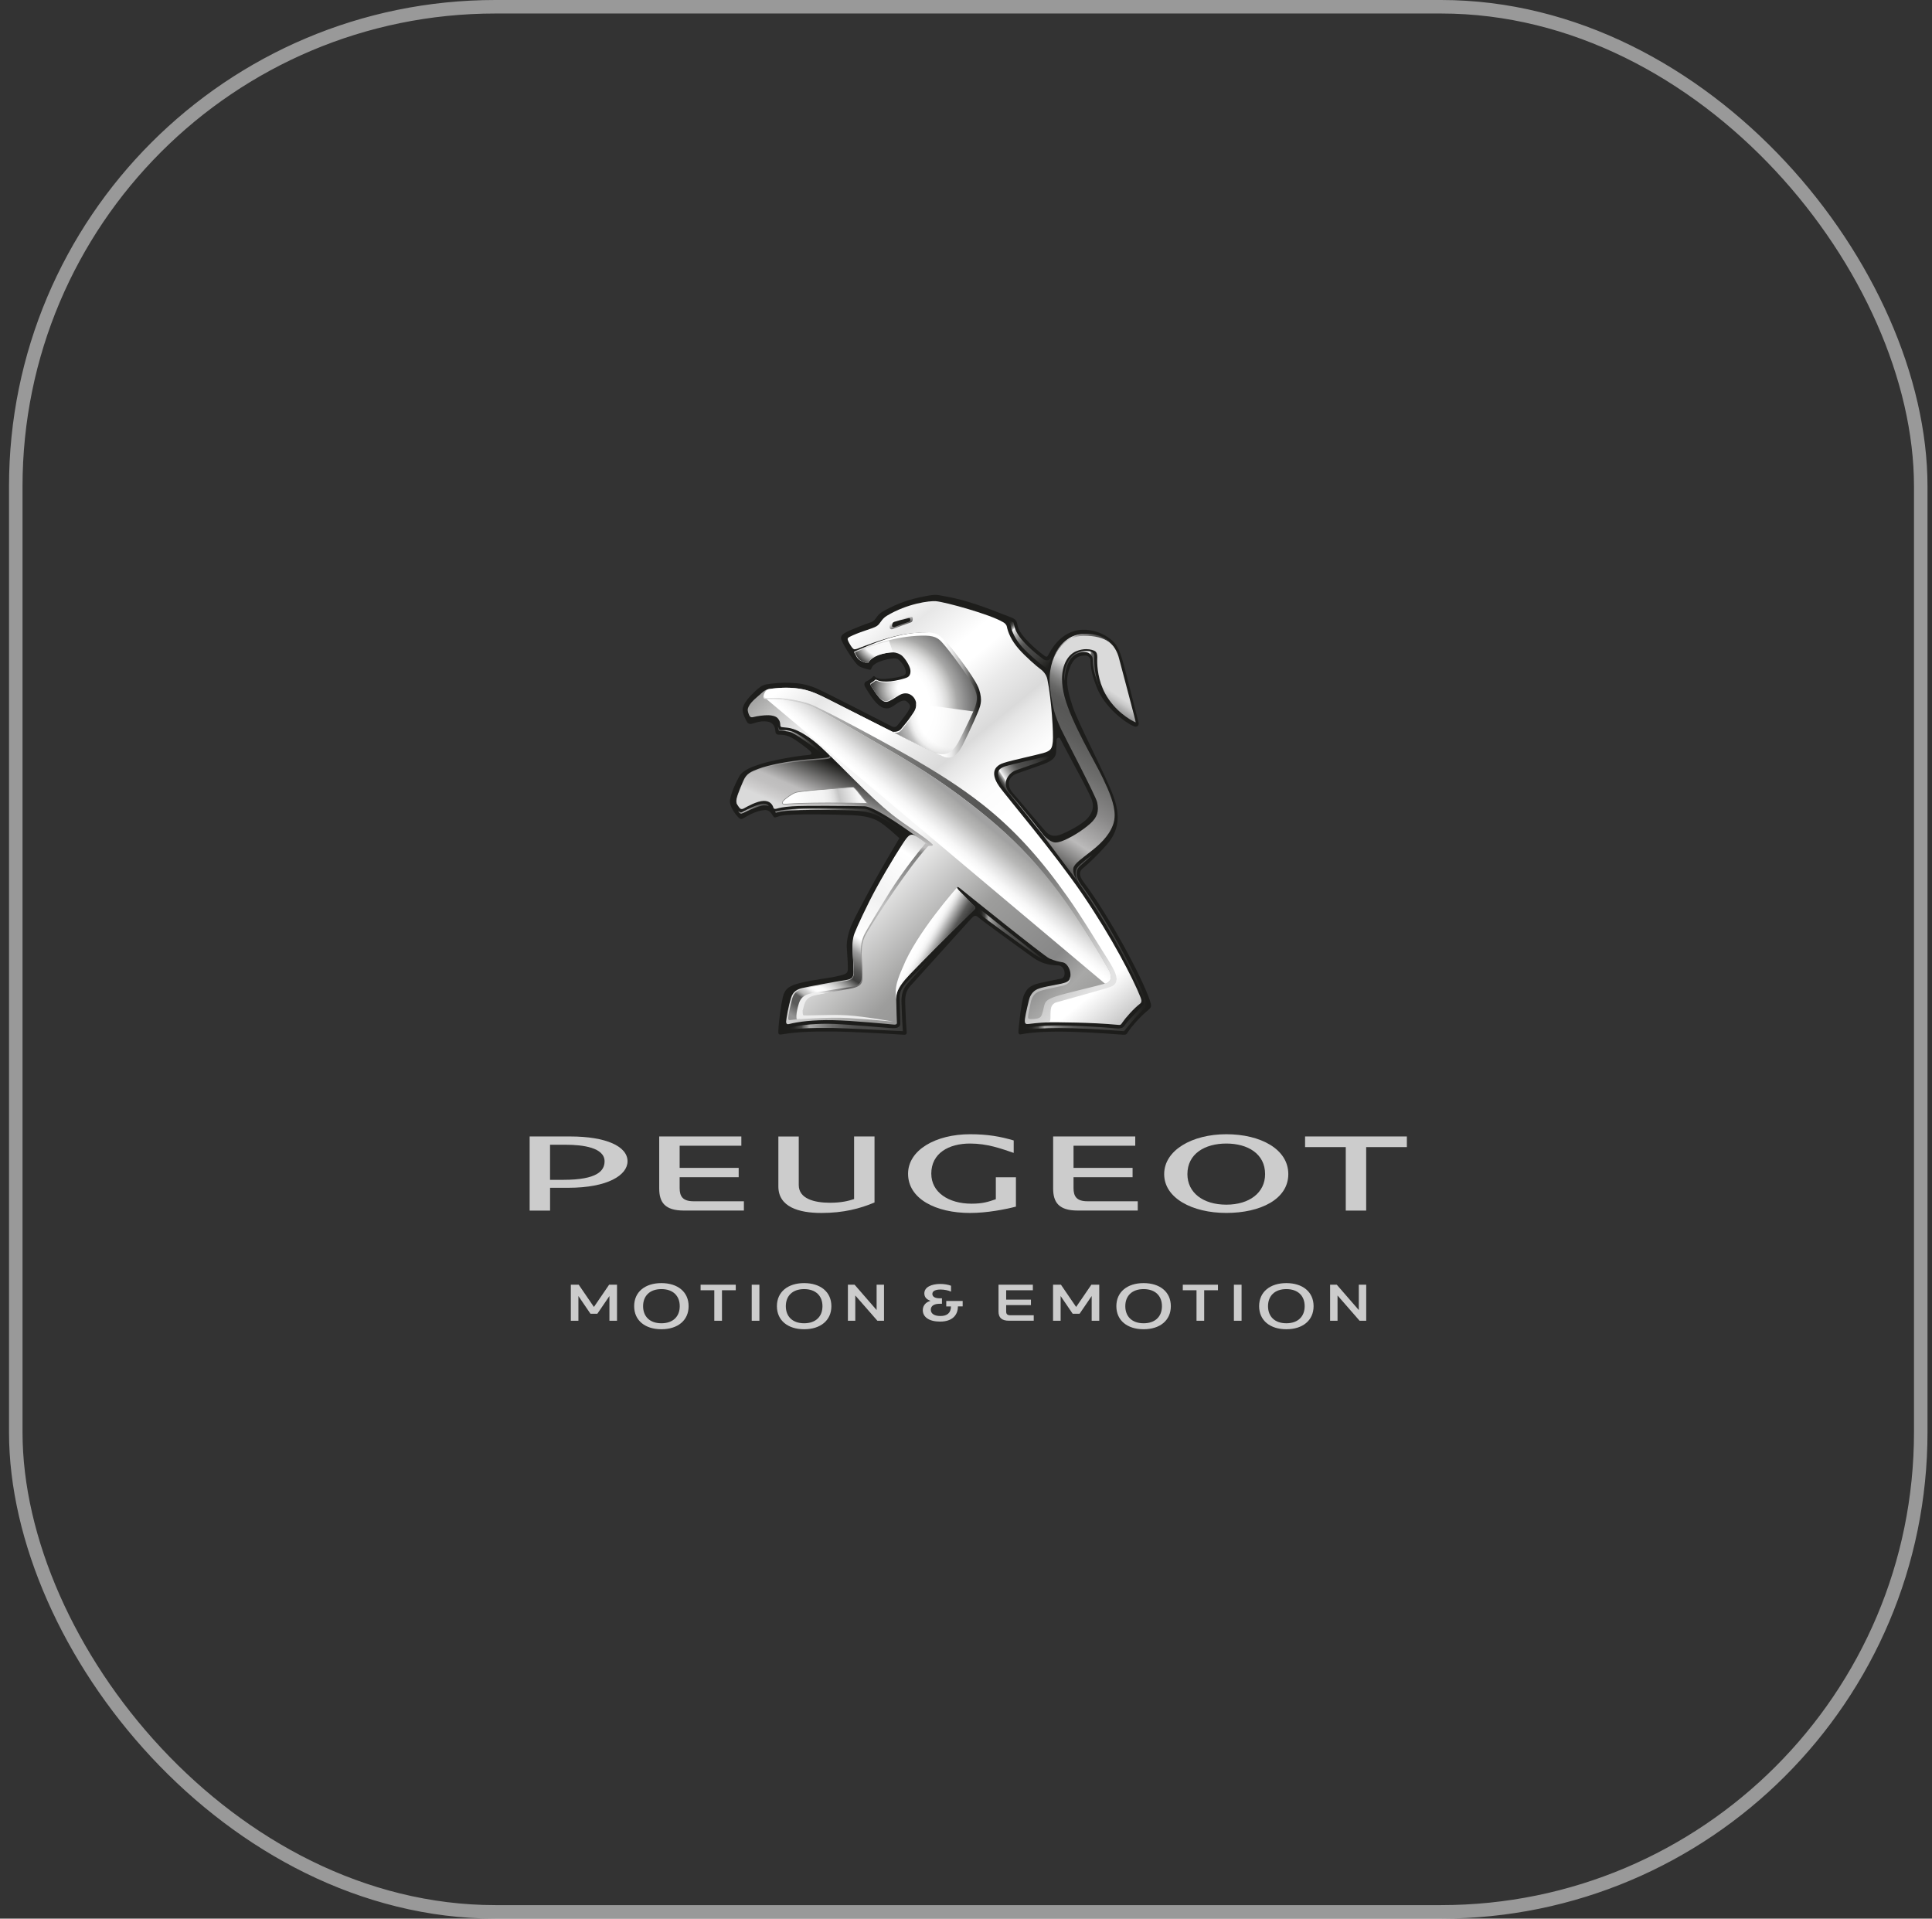 <?xml version="1.0" encoding="UTF-8"?> <svg xmlns="http://www.w3.org/2000/svg" width="143" height="142" viewBox="0 0 143 142" fill="none"><rect x="0" y="0" width="143" height="142" fill="#333333" stroke="none"/><rect x="1.167" y="0.5" width="141" height="141" rx="35.5" stroke="white" stroke-opacity="0.5"></rect><path d="M85.131 74.101C84.53 72.308 82.102 67.802 80.197 65.269C79.784 64.717 79.938 64.433 80.16 64.254C80.38 64.076 81.09 63.462 81.928 62.502C82.776 61.531 82.982 60.436 82.382 58.849C81.784 57.277 79.814 53.541 79.4 52.304C78.925 50.877 78.877 50.243 79.164 49.466C79.5 48.55 79.993 48.514 80.364 48.518C80.563 48.523 80.712 48.731 80.712 48.827C80.721 49.23 80.742 49.73 81.136 50.772C81.766 52.433 83.378 53.516 83.887 53.736C84.242 53.889 84.304 53.615 84.274 53.482C84.242 53.351 83.717 51.292 83.323 49.746C82.911 48.127 82.705 47.774 82.338 47.43C81.754 46.876 80.865 46.58 80.117 46.608C78.442 46.672 77.702 48.291 77.611 48.44C77.531 48.575 77.501 48.669 77.329 48.55C76.85 48.216 75.451 47.048 75.322 46.317C75.247 45.884 75.171 45.824 74.741 45.657C73.059 45.002 71.605 44.425 69.992 44.141C69.346 44.026 69.312 43.971 68.556 44.111C67.276 44.349 66.49 44.645 65.53 45.151C64.999 45.431 64.937 45.621 64.834 45.753C64.754 45.856 64.669 45.983 64.477 46.047C64.158 46.15 62.969 46.594 62.562 46.83C62.307 46.977 62.17 47.132 62.301 47.421C62.527 47.927 63.212 48.983 63.51 49.249C63.691 49.409 64.144 49.519 64.252 49.542C64.36 49.569 64.435 49.599 64.477 49.519C64.52 49.432 64.538 49.301 64.749 49.153C65.068 48.928 65.661 48.775 65.977 48.747C66.217 48.727 66.366 48.72 66.49 48.809C66.614 48.901 66.9 49.205 66.999 49.512C67.097 49.819 67.035 49.934 66.863 50.007C66.692 50.078 66.176 50.195 65.581 50.243C64.987 50.291 64.818 50.126 64.774 50.09C64.742 50.055 64.664 50.005 64.605 50.085C64.506 50.225 64.355 50.314 64.122 50.431C63.989 50.495 63.918 50.635 64.044 50.855C64.424 51.51 64.921 52.245 65.386 52.387C65.755 52.501 65.952 52.38 66.366 52.084C66.737 51.816 66.978 51.819 67.079 51.892C67.189 51.977 67.413 52.165 67.356 52.355C67.257 52.685 66.595 53.468 66.467 53.631C66.348 53.784 66.234 53.864 66.02 53.764C65.707 53.615 60.949 51.145 60.312 50.898C59.621 50.632 59.165 50.566 58.482 50.536C57.93 50.511 57.195 50.566 56.734 50.648C56.398 50.71 56.208 50.87 55.894 51.159C55.463 51.558 55.007 52.066 54.964 52.492C54.934 52.797 55.273 53.42 55.31 53.464C55.346 53.509 55.411 53.596 55.594 53.576C55.782 53.555 56.254 53.31 56.815 53.408C57.323 53.498 57.376 53.896 57.401 54.203C57.406 54.256 57.47 54.375 57.614 54.373C57.818 54.37 58.134 54.377 58.501 54.551C58.952 54.767 59.845 55.459 59.983 55.612C60.095 55.738 60.088 55.85 59.875 55.871C58.739 55.972 57.012 56.308 56.215 56.572C55.647 56.757 54.98 57.011 54.742 57.422C54.474 57.886 54.135 58.633 54.038 59.167C53.942 59.698 54.508 60.356 54.662 60.502C54.765 60.601 54.833 60.665 55.014 60.564C55.291 60.404 55.963 59.992 56.606 59.953C56.996 59.93 57.151 60.296 57.245 60.431C57.339 60.564 57.429 60.473 57.779 60.379C58.398 60.211 61.852 60.276 63.07 60.333C63.627 60.356 64.403 60.438 64.974 60.754C65.542 61.066 66.568 62.035 66.568 62.035C66.568 62.035 65.205 64.323 64.47 65.677C63.789 66.93 63.292 67.871 63.047 68.414C62.823 68.913 62.637 69.619 62.678 70.175C62.74 70.991 62.761 71.408 62.752 71.776C62.74 72.102 62.438 72.136 62.01 72.241C61.419 72.393 60.239 72.5 59.284 72.736C58.416 72.954 58.09 73.158 57.935 73.829C57.813 74.351 57.635 75.652 57.612 76.252C57.6 76.495 57.598 76.614 57.905 76.55C58.081 76.516 58.594 76.442 59.245 76.394C60.051 76.332 60.924 76.346 61.6 76.344C62.841 76.337 66.506 76.55 66.753 76.575C67.067 76.605 67.129 76.568 67.108 76.348C67.079 76.06 67.026 75.139 67.012 74.589C66.996 74.037 66.914 73.478 67.411 72.942C67.906 72.404 71.641 68.24 71.848 68.025C72.029 67.844 72.15 67.649 72.427 67.903C72.709 68.162 75.783 70.379 76.408 70.833C77.033 71.286 77.613 71.44 78.325 71.451C78.834 71.46 78.974 72.344 78.543 72.429C78.099 72.514 77.425 72.651 76.953 72.761C76.225 72.931 76.003 73.169 75.783 73.659C75.595 74.074 75.391 76.108 75.382 76.284C75.377 76.41 75.368 76.594 75.57 76.552C76.468 76.371 77.89 76.319 79.411 76.367C81.159 76.422 82.856 76.566 83.092 76.58C83.349 76.598 83.374 76.559 83.502 76.36C83.722 76.014 84.379 75.256 84.952 74.786C85.238 74.553 85.243 74.456 85.124 74.106L85.131 74.101ZM78.419 61.797C77.975 61.941 77.689 61.817 77.471 61.611C77.253 61.405 75.492 59.284 74.924 58.636C74.638 58.308 74.424 57.561 75.283 57.243C75.989 56.986 77.253 56.581 77.604 56.395C77.954 56.21 78.14 56.02 78.172 55.66C78.199 55.298 78.204 54.893 78.204 54.758C78.204 54.62 78.383 54.513 78.472 54.673C78.534 54.785 78.85 55.404 79.237 56.118C79.814 57.19 80.543 58.53 80.778 59.107C81.003 59.657 80.893 60.076 80.552 60.5C80.089 61.073 78.74 61.693 78.415 61.799L78.419 61.797Z" fill="#1D1D1B"></path><path d="M80.238 46.94C80.238 46.94 80.229 46.94 80.222 46.94C78.848 46.933 77.453 48.527 77.718 50.905C77.883 52.359 78.105 53.024 78.536 53.965C78.751 54.428 81.099 58.899 81.207 59.373C81.353 60.049 81.223 60.473 80.705 60.947C80.13 61.467 79.18 62.055 78.541 62.275C78.387 62.328 78.248 62.353 78.124 62.353C77.977 62.353 77.615 62.303 76.928 61.458L79.963 65.507C79.576 64.99 79.377 64.598 79.445 64.254C79.514 63.918 80.069 63.549 80.703 63.047C81.34 62.552 82.045 61.927 82.368 61.082C82.462 60.841 82.503 60.592 82.503 60.331C82.503 59.524 82.112 58.608 81.642 57.618C81.035 56.334 79.315 53.528 78.793 51.56C78.667 51.077 78.607 50.644 78.607 50.257C78.607 49.141 79.081 48.436 79.663 48.195C79.94 48.083 80.19 48.044 80.398 48.044C80.717 48.044 80.939 48.133 81.031 48.181C81.193 48.273 81.216 48.468 81.216 48.621V48.656C81.216 48.69 81.211 48.772 81.211 48.896C81.211 49.354 81.273 50.362 81.807 51.342C82.483 52.584 83.614 53.278 84.061 53.466C84.1 53.482 83.019 49.478 82.826 48.722C82.602 47.842 81.981 46.961 80.245 46.942L80.238 46.94Z" fill="url(#paint0_linear_226_220)"></path><path d="M61.339 55.836C61.604 56.102 61.144 56.086 59.744 56.207C58.32 56.331 56.886 56.62 56.135 56.901C55.585 57.108 55.253 57.254 55.033 57.758C55.033 57.758 54.577 58.75 54.515 59.142C54.485 59.327 54.495 59.435 54.593 59.588C54.646 59.671 54.779 57.005 58.219 56.828C61.265 56.672 62.014 56.354 61.419 55.772L61.336 55.836H61.339Z" fill="url(#paint1_linear_226_220)"></path><path d="M78.779 50.36C78.779 50.36 78.845 49.663 78.967 49.334C79.271 48.445 79.842 48.262 80.233 48.262C80.492 48.262 80.614 48.323 80.724 48.443C80.808 48.536 80.868 48.623 80.877 48.759C80.886 49.155 80.902 49.611 81.287 50.639C81.31 50.701 81.335 50.763 81.36 50.825C81.035 49.995 80.994 49.224 80.994 48.83C80.994 48.704 80.999 48.557 80.999 48.557C80.999 48.257 80.669 48.168 80.371 48.17C80.185 48.17 79.961 48.202 79.709 48.307C79.228 48.502 78.788 49.105 78.767 50.128L78.772 50.362L78.779 50.36Z" fill="url(#paint2_linear_226_220)"></path><path d="M61.458 55.951C61.561 56.233 61.151 56.166 59.751 56.288C58.327 56.411 56.89 56.686 56.141 56.97C55.592 57.176 55.26 57.323 55.04 57.827C55.04 57.827 54.584 58.819 54.522 59.21C54.492 59.396 54.538 59.504 54.636 59.657C54.783 59.888 54.877 59.936 55.09 59.815C55.262 59.717 56.025 59.284 56.524 59.275C56.98 59.263 57.179 59.542 57.245 59.778C57.287 59.925 57.488 59.849 57.523 59.84C57.722 59.79 57.916 59.73 58.629 59.678C59.474 59.616 62.775 59.643 63.986 59.673C65.075 59.698 69.365 63.065 69.429 63.081L69.644 62.646C68.187 61.441 62.773 57.149 61.462 55.868V55.949L61.458 55.951Z" fill="url(#paint3_linear_226_220)"></path><path d="M73.822 58.61C74.475 59.394 76.42 61.755 78.085 63.89C80.682 67.216 82.284 69.82 83.969 73.657C84.136 74.039 84.01 74.081 83.743 74.296C83.225 74.715 83.335 74.885 82.95 75.549C82.906 75.624 82.808 75.748 82.687 75.737C82.332 75.709 79.571 75.476 77.755 75.54C76.678 75.576 76.399 75.654 76.161 75.712C75.968 75.76 75.902 75.739 75.906 75.489C75.911 75.393 76.113 74.259 76.269 73.84C76.422 73.426 76.665 73.263 77.029 73.162C77.388 73.061 78.412 72.874 78.827 72.77C79.244 72.667 79.26 72.273 79.221 71.973C79.182 71.676 78.946 71.275 78.676 71.227C78.316 71.165 78.071 71.112 77.67 70.936C77.276 70.759 71.639 66.219 71.124 65.8C70.993 65.693 70.89 65.615 70.851 65.663C70.81 65.711 70.918 65.846 70.966 65.899C71.062 66 71.914 66.877 72.1 67.058C72.235 67.188 72.164 67.252 72.097 67.319C71.997 67.411 69.33 70.04 68.224 71.188C67.12 72.331 66.325 73.002 66.334 73.916C66.346 74.832 66.385 75.547 66.387 75.705C66.387 75.842 66.245 75.84 66.128 75.828C65.785 75.799 63.139 75.535 61.652 75.505C60.168 75.476 59.092 75.618 58.393 75.792C58.228 75.833 58.178 75.734 58.187 75.592C58.203 75.361 58.365 74.42 58.567 73.806C58.707 73.382 59.014 73.217 59.378 73.128C59.861 73.009 61.765 72.667 62.619 72.534C63.086 72.459 63.182 72.303 63.176 71.909C63.169 71.508 63.123 70.656 63.102 70.228C63.082 69.802 63.217 69.33 63.375 68.954C64.051 67.372 65.709 64.032 67.147 62.041C67.312 61.812 67.48 61.771 67.64 61.812C67.83 61.858 68.694 62.538 68.765 62.573C68.916 62.651 69.117 62.582 69.023 62.488C68.522 61.984 66.996 61.059 66.069 60.319C64.232 58.853 62.317 56.725 60.777 55.305C59.983 54.574 59.13 54.034 58.496 53.894C58.272 53.844 58.059 53.844 57.866 53.816C57.772 53.802 57.756 53.72 57.756 53.676C57.749 53.578 57.763 53.39 57.568 53.161C57.422 52.994 57.103 52.939 56.881 52.934C56.57 52.925 56.057 52.992 55.768 53.069C55.626 53.108 55.557 53.081 55.507 53.019C55.459 52.962 55.376 52.779 55.349 52.602C55.331 52.478 55.367 52.385 55.438 52.249C55.626 51.89 56.109 51.539 56.389 51.278C56.673 51.015 56.856 51.001 57.124 50.967C57.772 50.889 58.631 50.836 59.504 51.033C60.143 51.177 60.647 51.429 61.272 51.739C61.895 52.048 65.519 53.903 65.984 54.123L73.818 58.606L73.822 58.61Z" fill="url(#paint4_linear_226_220)"></path><path d="M67.802 52.016C67.874 52.467 67.583 52.763 67.409 53.04C67.237 53.312 66.882 53.72 66.701 53.947C66.469 54.24 66.03 54.151 66.03 54.151C66.03 54.151 68.116 55.211 69.317 55.816C69.793 56.056 70.54 55.832 71.046 54.884C71.165 54.664 71.916 53.074 72.102 52.602C72.29 52.13 72.558 51.606 72.129 50.706C71.699 49.808 70.366 48.147 69.837 47.51C69.559 47.178 69.23 46.974 68.526 46.935C67.832 46.899 66.971 47 65.862 47.297C64.735 47.602 63.295 48.188 63.242 48.218C63.212 48.239 63.217 48.266 63.23 48.301C63.244 48.33 63.395 48.592 63.395 48.592C63.395 48.592 63.471 48.768 63.689 48.892C63.904 49.013 64.117 49.066 64.172 49.077C64.227 49.089 64.254 49.066 64.273 49.036C64.289 49.011 64.502 48.603 65.283 48.401C65.704 48.294 65.975 48.282 66.103 48.282C66.307 48.287 66.621 48.388 66.795 48.559C67.081 48.841 67.331 49.306 67.374 49.528C67.42 49.744 67.383 50.014 67.168 50.126C66.953 50.236 66.32 50.385 65.927 50.426C65.516 50.468 65.118 50.447 64.882 50.312C64.845 50.291 64.818 50.286 64.781 50.316C64.692 50.39 64.639 50.451 64.463 50.554C64.424 50.577 64.399 50.626 64.438 50.701C64.474 50.777 64.969 51.597 65.269 51.817C65.567 52.041 65.727 51.94 66.082 51.743C66.44 51.546 66.682 51.303 67.053 51.315C67.429 51.326 67.748 51.645 67.807 52.016H67.802Z" fill="url(#paint5_radial_226_220)"></path><path style="mix-blend-mode:multiply" opacity="0.85" d="M67.134 50.209C66.923 50.309 66.305 50.449 65.917 50.486C65.514 50.522 65.125 50.504 64.894 50.378C64.857 50.36 64.829 50.355 64.795 50.383C64.706 50.451 64.655 50.509 64.484 50.602C64.445 50.623 64.419 50.669 64.458 50.738C64.495 50.806 64.942 51.558 65.244 51.773C65.549 51.993 65.709 51.894 66.071 51.7C66.435 51.507 66.68 51.269 67.056 51.281L67.131 50.209H67.134Z" fill="url(#paint6_radial_226_220)"></path><path style="mix-blend-mode:multiply" opacity="0.85" d="M65.803 47.421C64.733 47.696 63.363 48.23 63.313 48.257C63.285 48.275 63.288 48.333 63.304 48.365C63.318 48.392 63.46 48.63 63.46 48.63C63.46 48.63 63.531 48.791 63.737 48.903C63.941 49.013 64.112 49.068 64.167 49.079C64.222 49.091 64.25 49.068 64.268 49.038C64.284 49.013 64.497 48.605 65.278 48.404C65.7 48.296 65.97 48.284 66.098 48.284L65.8 47.423L65.803 47.421Z" fill="url(#paint7_radial_226_220)"></path><path style="mix-blend-mode:multiply" opacity="0.85" d="M67.809 52.08C67.88 52.531 67.59 52.856 67.415 53.134C67.244 53.406 66.888 53.814 66.708 54.041C66.476 54.334 66.139 54.206 66.139 54.206C66.139 54.206 68.114 55.209 69.314 55.813C69.791 56.054 70.51 55.889 71.016 54.941C71.135 54.721 71.886 53.131 72.072 52.659L67.809 52.078V52.08Z" fill="url(#paint8_radial_226_220)"></path><path d="M57.978 59.511C57.887 59.474 57.884 59.364 58.008 59.236C58.079 59.16 58.624 58.716 58.954 58.638C59.293 58.562 60.48 58.452 60.983 58.422C61.126 58.416 62.96 58.251 63.13 58.26C63.297 58.267 63.716 58.922 64.211 59.458C64.154 59.462 62.555 59.428 61.199 59.43C59.916 59.433 58.785 59.469 58.37 59.504C58.23 59.515 58.056 59.543 57.978 59.511Z" fill="url(#paint9_linear_226_220)"></path><path d="M57.969 59.533C57.919 59.515 57.887 59.469 57.887 59.417C57.887 59.357 57.921 59.291 57.99 59.217C58.065 59.137 58.606 58.693 58.947 58.613C59.291 58.535 60.475 58.427 60.981 58.397C61.119 58.391 62.876 58.232 63.116 58.232C63.116 58.232 63.127 58.232 63.132 58.232C63.189 58.237 63.247 58.283 63.318 58.354C63.389 58.425 63.473 58.526 63.567 58.642C63.755 58.874 63.982 59.172 64.229 59.44L64.264 59.476L64.213 59.481C64.213 59.481 64.2 59.481 64.186 59.481C63.977 59.481 62.612 59.453 61.38 59.453C61.318 59.453 61.258 59.453 61.199 59.453C59.916 59.453 58.785 59.492 58.37 59.527C58.278 59.536 58.173 59.55 58.086 59.55C58.04 59.55 57.999 59.545 57.967 59.533H57.969ZM58.088 59.499C58.171 59.499 58.274 59.485 58.368 59.478C58.785 59.442 59.916 59.407 61.199 59.405C61.258 59.405 61.32 59.405 61.38 59.405C62.564 59.405 63.87 59.43 64.156 59.433C63.799 59.039 63.485 58.592 63.283 58.391C63.215 58.319 63.157 58.283 63.13 58.283C63.13 58.283 63.123 58.283 63.116 58.283C62.882 58.283 61.123 58.439 60.984 58.445C60.48 58.475 59.291 58.583 58.956 58.661C58.64 58.734 58.088 59.178 58.022 59.252C57.958 59.318 57.932 59.378 57.932 59.417C57.932 59.451 57.949 59.472 57.983 59.488C58.004 59.497 58.04 59.501 58.084 59.501L58.088 59.499Z" fill="#8C8C8B"></path><path d="M84.418 73.813C83.864 72.415 82.295 69.383 80.149 66.229C78.041 63.127 74.468 58.926 73.976 58.228C73.492 57.545 73.305 56.776 74.31 56.457C74.967 56.249 76.55 55.921 77.198 55.74C77.828 55.568 77.874 55.362 77.927 54.874C77.98 54.347 77.838 51.789 77.519 50.263C77.453 49.947 77.24 49.684 76.988 49.503C76.763 49.345 75.893 48.589 75.412 48.039C74.86 47.409 74.61 46.816 74.519 46.358C74.519 46.358 74.502 46.26 74.395 46.157C74.354 46.113 74.324 46.095 74.255 46.053C73.309 45.472 69.963 44.555 69.278 44.496C68.81 44.455 67.154 44.665 65.645 45.572C65.203 45.84 65.182 46.17 64.873 46.351C64.564 46.532 63.854 46.693 63.109 47.027C62.697 47.21 62.695 47.24 62.793 47.471C62.832 47.567 63.1 48.055 63.235 48.055C63.37 48.06 63.533 47.989 63.698 47.922C63.918 47.835 65.388 47.265 66.556 47.018C67.858 46.738 69.257 46.715 69.752 47.24C70.508 48.039 71.834 49.833 72.235 50.612C72.631 51.381 72.59 51.755 72.329 52.542C72.086 53.273 71.17 55.167 70.899 55.562C70.629 55.956 70.302 56.173 69.516 55.852C68.675 55.507 65.576 53.917 64.903 53.578C64.447 53.349 62.532 52.378 61.084 51.651C60.551 51.383 60.109 51.189 59.628 51.065C58.562 50.795 57.417 50.916 56.89 51.003C56.65 51.042 56.499 51.432 56.51 51.587C56.526 51.782 57.087 51.645 57.555 51.677C57.933 51.702 59.222 51.842 59.969 52.144C60.755 52.462 64.694 54.583 65.688 55.119C73.266 59.242 76.509 61.897 82.366 71.74C82.627 72.18 82.753 72.72 82.338 72.841C81.738 73.016 79.239 73.492 78.486 73.739C77.851 73.948 77.766 73.998 77.673 74.312C77.567 74.672 77.407 75.382 77.446 75.524C77.462 75.583 77.412 75.659 77.542 75.659C78.245 75.659 80.765 75.661 82.707 75.847C82.941 75.872 82.955 75.865 83.101 75.641C83.271 75.379 83.942 74.61 84.384 74.284C84.57 74.147 84.446 73.891 84.414 73.806L84.418 73.813Z" fill="url(#paint10_linear_226_220)"></path><path d="M82.636 72.353C82.595 71.953 82.231 71.359 81.578 70.34C80.923 69.312 80.098 67.91 79.001 66.357C77.054 63.599 75.137 61.448 72.755 59.563C70.996 58.173 69.149 57.057 67.796 56.265C66.442 55.472 60.725 52.343 59.838 52.066C59.032 51.814 58.391 51.732 57.82 51.672C57.431 51.633 57.103 51.661 56.758 51.661C56.43 51.661 56.544 51.395 56.59 51.29C56.556 51.365 56.359 51.732 56.682 51.732C56.916 51.732 57.463 51.713 57.83 51.755C58.535 51.832 59.426 52.027 59.985 52.242C60.78 52.552 64.511 54.776 65.475 55.316C68.382 56.963 70.592 58.477 72.665 60.149C75.835 62.703 78.573 65.665 82.004 71.673C82.139 71.907 82.212 72.085 82.212 72.303C82.224 72.64 81.935 72.761 81.839 72.786C81.248 72.965 78.827 73.51 78.108 73.758C77.499 73.973 77.386 74.108 77.299 74.39C77.267 74.509 77.164 75.079 77.043 75.233C76.924 75.388 76.644 75.421 76.346 75.421C76.163 75.421 76.074 75.43 76.092 75.228C76.11 75.024 76.23 74.475 76.298 74.161C76.367 73.845 76.498 73.606 76.786 73.432C77.075 73.256 78.078 73.093 78.644 72.954C79.207 72.816 79.239 72.553 79.228 72.127C79.228 72.578 79.07 72.688 78.504 72.814C77.929 72.942 76.96 73.066 76.644 73.284C76.335 73.494 76.216 73.787 76.159 74.019C75.964 74.823 75.833 75.409 75.856 75.606C75.874 75.782 75.945 75.805 76.14 75.785C76.335 75.762 76.823 75.693 77.553 75.666C77.769 75.666 77.755 75.402 77.753 75.114C77.753 75.008 77.76 74.695 77.812 74.541C77.865 74.39 77.982 74.248 78.167 74.193C78.573 74.067 80.824 73.46 81.967 73.119C82.469 72.97 82.677 72.809 82.632 72.353H82.636Z" fill="url(#paint11_linear_226_220)"></path><path d="M67.615 61.806C67.77 61.856 68.055 62.057 68.279 62.222C68.46 62.353 68.602 62.458 68.602 62.458C67.086 64.353 64.836 67.624 64.115 69.007C63.739 69.726 63.748 70.024 63.757 70.691C63.767 71.325 63.842 72.109 63.801 72.473C63.762 72.841 63.526 72.999 63.157 73.103C62.788 73.203 60.608 73.554 60.127 73.696C59.646 73.838 59.536 74.108 59.453 74.456C59.371 74.805 59.343 75.031 59.302 75.166C59.259 75.315 59.289 75.421 59.147 75.432C59.011 75.441 58.675 75.471 58.519 75.494C58.361 75.514 58.338 75.483 58.343 75.313C58.349 75.139 58.505 74.381 58.615 73.982C58.721 73.581 58.892 73.309 59.44 73.176C59.985 73.043 62.202 72.67 62.619 72.596C63.109 72.507 63.231 72.299 63.205 71.827C63.182 71.332 63.111 70.647 63.098 70.226C63.084 69.802 63.109 69.454 63.249 69.076C63.402 68.663 64.19 66.952 64.85 65.75C65.759 64.087 66.879 62.305 67.099 62.039C67.276 61.824 67.397 61.739 67.615 61.806Z" fill="url(#paint12_linear_226_220)"></path><path style="mix-blend-mode:multiply" d="M66.332 73.982C66.311 73.591 66.458 73.231 66.708 72.871C67.042 72.39 67.56 71.898 68.197 71.238C69.31 70.084 72.022 67.429 72.118 67.333C72.18 67.271 72.253 67.186 72.102 67.042C71.834 66.783 71.692 66.618 71.268 66.194C71.009 65.935 70.831 65.78 70.84 65.688C70.84 65.674 67.809 69.083 66.818 71.602C66.41 72.502 66.293 73.013 66.293 73.46C66.293 73.849 66.332 73.984 66.332 73.984V73.982Z" fill="url(#paint13_linear_226_220)"></path><path style="mix-blend-mode:multiply" d="M56.723 51.73C57.147 51.725 57.539 51.716 57.907 51.762C58.627 51.851 59.508 52.041 60.063 52.272C60.351 52.394 61.036 52.765 61.836 53.216C63.221 53.999 64.953 55.021 65.567 55.365C67.706 56.583 69.475 57.728 71.085 58.924C71.664 59.355 72.221 59.797 72.773 60.243C75.952 62.813 78.564 65.656 82.052 71.751C82.187 71.987 82.228 72.175 82.215 72.381C82.201 72.562 82.045 72.745 81.789 72.803L56.723 51.732V51.73Z" fill="url(#paint14_linear_226_220)"></path><path d="M77.492 48.873H77.478C77.359 48.873 77.272 48.82 77.201 48.77C76.699 48.394 75.29 47.299 75.089 46.372C74.96 45.937 75.121 46.136 74.67 45.907C74.544 45.856 74.422 45.808 74.296 45.763C74.34 45.785 74.381 45.808 74.418 45.829C74.484 45.868 74.548 45.909 74.596 45.959C74.766 46.117 74.802 46.273 74.807 46.308C74.889 46.718 75.116 47.272 75.641 47.867C76.092 48.387 77.022 49.155 77.214 49.29C77.338 49.372 77.46 49.457 77.563 49.574C77.622 49.262 77.721 48.919 77.86 48.582C77.838 48.619 77.815 48.667 77.773 48.72C77.725 48.784 77.631 48.866 77.494 48.873H77.492Z" fill="url(#paint15_linear_226_220)"></path><path d="M74.415 56.709C73.946 56.879 73.886 57.028 73.873 57.261C73.873 57.481 73.971 57.82 74.184 58.111C74.427 58.459 75.609 59.801 76.926 61.458C77.077 61.643 77.141 61.714 77.267 61.842C77.219 61.778 75.359 59.426 74.789 58.778C74.626 58.587 74.441 58.331 74.438 57.994C74.438 57.66 74.693 57.181 75.222 57C75.93 56.741 77.217 56.324 77.508 56.166C77.792 56.004 77.879 55.93 77.92 55.738C77.773 55.857 77.583 55.935 77.341 56.002C76.678 56.185 75.045 56.517 74.415 56.714V56.709Z" fill="url(#paint16_linear_226_220)"></path><path d="M77.881 48.999C78.138 48.108 78.948 47.054 80.236 47.054C81.873 47.054 82.556 47.673 82.785 48.596C82.492 47.288 81.347 46.88 80.229 46.905C78.971 46.935 78.126 48.003 77.881 48.999Z" fill="url(#paint17_linear_226_220)"></path><path d="M67.209 72.766C67.427 72.53 68.274 71.588 69.172 70.59C68.879 70.885 68.613 71.16 68.403 71.373C67.134 72.672 66.556 73.075 66.584 73.881C66.6 74.358 66.637 75.531 66.639 75.705C66.639 75.824 66.65 75.936 66.449 76.041C66.35 76.094 66.178 76.094 66.091 76.094C65.746 76.094 62.401 75.769 61.229 75.769C60.056 75.769 59.048 75.899 58.443 76.05C58.345 76.073 58.09 76.057 57.987 75.906C57.935 75.828 57.916 75.746 57.912 75.677C57.887 75.906 57.864 76.174 57.864 76.289C58.075 76.248 58.574 76.179 59.215 76.131C60.038 76.067 60.968 76.078 61.588 76.078C62.209 76.078 66.811 76.316 66.829 76.316C66.799 75.963 66.753 75.121 66.74 74.594C66.735 74.459 66.735 74.459 66.724 74.083C66.724 73.671 66.802 73.192 67.207 72.761L67.209 72.766Z" fill="url(#paint18_linear_226_220)"></path><path d="M76.555 70.622C76.818 70.808 77.061 70.94 77.311 71.027C77.1 70.881 76.788 70.643 76.381 70.331C75.787 69.873 75.029 69.275 74.269 68.67C73.625 68.16 72.979 67.644 72.432 67.202C72.423 67.395 72.304 67.498 72.253 67.527C72.384 67.546 72.496 67.621 72.597 67.713C72.835 67.933 75.939 70.178 76.555 70.624V70.622Z" fill="url(#paint19_linear_226_220)"></path><path d="M84.782 74.578C84.888 74.493 84.929 74.5 84.929 74.418C84.929 74.36 84.897 74.255 84.847 74.111C84.221 72.317 81.832 67.892 79.977 65.429C79.8 65.193 79.681 64.88 79.681 64.662C79.681 64.378 79.83 64.17 79.981 64.053C80.11 63.947 80.426 63.677 80.838 63.267C80.197 63.748 79.748 64.131 79.693 64.302C79.661 64.383 79.622 64.493 79.622 64.648C79.622 64.841 79.686 65.109 79.931 65.466C80.08 65.674 80.224 65.883 80.359 66.082C82.515 69.255 84.017 72.326 84.585 73.758C84.709 74.104 84.684 74.275 84.574 74.431C84.574 74.431 83.452 75.579 83.317 75.794C83.257 75.879 83.213 75.952 83.138 76.019C83.062 76.087 82.863 76.133 82.675 76.117C81.017 75.961 79.216 75.895 78.314 75.895C77.141 75.895 76.456 76.007 76.065 76.019C75.854 76.025 75.705 75.975 75.68 75.941C75.677 75.936 75.675 75.929 75.671 75.925C75.655 76.09 75.643 76.213 75.638 76.268C76.349 76.14 77.308 76.085 78.371 76.085C78.71 76.085 79.056 76.092 79.413 76.101C81.163 76.156 83.197 76.316 83.204 76.316C83.209 76.314 84.18 75.077 84.782 74.578Z" fill="url(#paint20_linear_226_220)"></path><path d="M67.051 61.613C66.524 61.242 65.968 60.867 65.464 60.557C64.797 60.141 64.165 59.852 63.977 59.859C62.627 59.837 61.555 59.827 60.761 59.827C59.834 59.827 58.952 59.861 58.601 59.889C57.894 59.939 57.55 60.026 57.481 60.042C57.413 60.058 57.371 60.053 57.369 60.053C57.385 60.081 57.413 60.134 57.426 60.157C57.445 60.15 57.472 60.138 57.525 60.124C57.949 60.003 58.897 59.946 60.081 59.941C61.208 59.941 62.44 59.95 63.077 59.98C63.647 60.008 64.454 60.083 65.097 60.436C65.695 60.77 66.994 61.671 67.056 61.616L67.051 61.613Z" fill="url(#paint21_linear_226_220)"></path><path d="M60.945 55.738C60.177 55.026 59.016 54.203 58.468 54.091C58.276 54.045 58.006 54.025 57.786 54.016C57.619 54.006 57.63 53.809 57.582 53.773C57.587 53.807 57.598 54.1 57.699 54.107C57.834 54.119 58.265 54.057 58.643 54.24C59.156 54.494 60.466 55.463 60.667 55.672C60.915 55.958 61.164 55.928 60.945 55.738Z" fill="url(#paint22_linear_226_220)"></path><path d="M56.577 59.614C56.734 59.614 56.783 59.618 56.906 59.669C56.828 59.536 56.741 59.476 56.494 59.481C56.132 59.49 55.216 59.943 55.076 60.035C54.863 60.154 54.772 60.156 54.636 60.01C54.698 60.159 54.801 60.248 54.895 60.216C54.989 60.184 56.089 59.611 56.574 59.611L56.577 59.614Z" fill="url(#paint23_linear_226_220)"></path><path d="M67.23 45.673C67.397 45.646 67.541 45.609 67.557 45.746C67.564 45.813 67.557 45.898 67.532 45.964C67.516 46.003 67.484 46.042 67.411 46.067C67.237 46.122 66.249 46.486 66.08 46.555C65.956 46.608 65.876 46.548 65.853 46.468C65.83 46.392 65.853 46.193 65.91 46.104C65.968 46.012 66.014 45.985 66.098 45.957C66.183 45.928 66.98 45.714 67.228 45.673H67.23Z" fill="url(#paint24_linear_226_220)"></path><path d="M67.202 45.758C67.312 45.737 67.367 45.749 67.374 45.811C67.379 45.875 67.374 45.911 67.37 45.937C67.363 45.971 67.349 45.989 67.296 46.01C67.182 46.049 66.46 46.308 66.286 46.379C66.126 46.445 66.046 46.408 66.032 46.342C66.018 46.273 66.043 46.166 66.071 46.118C66.098 46.069 66.142 46.037 66.201 46.019C66.332 45.973 67.001 45.797 67.205 45.76L67.202 45.758Z" fill="#1D1D1B"></path><path d="M71.236 55.184C71.355 54.964 72.154 53.276 72.347 52.788C72.471 52.481 72.61 52.178 72.61 51.791C72.61 51.537 72.539 51.145 72.368 50.783C71.928 49.856 70.535 48.092 69.978 47.428C69.507 46.871 69.083 46.784 68.279 46.805C66.233 46.857 64.449 47.725 63.448 48.133C64.163 47.888 65.897 47.178 67.832 47.061C68.895 46.997 69.321 47.086 69.71 47.524C70.276 48.147 71.593 49.915 72.061 50.813C72.246 51.168 72.329 51.489 72.303 51.759C72.267 52.172 72.118 52.474 72.001 52.744C71.797 53.211 71.044 54.742 70.913 54.964C70.363 55.914 69.839 55.88 69.28 55.752C69.31 55.768 69.564 55.889 69.8 55.985C70.45 56.251 70.863 55.88 71.236 55.184Z" fill="url(#paint25_linear_226_220)"></path><path d="M68.767 62.575C68.746 62.564 68.648 62.493 68.517 62.397C68.21 62.742 66.829 64.467 65.867 66.002C65.141 67.159 64.094 68.883 63.929 69.261C63.778 69.609 63.728 69.925 63.723 70.338C63.723 70.342 63.782 72.202 63.782 72.214C63.782 72.443 63.748 72.633 63.624 72.78C63.498 72.924 63.311 72.995 63.047 73.031C62.617 73.096 60.583 73.409 60.024 73.522C59.481 73.638 59.256 73.888 59.137 74.248C59.05 74.507 58.95 74.946 58.95 75.141C58.95 75.141 58.943 75.246 58.95 75.246C58.933 75.453 59.009 75.441 59.009 75.441C59.009 75.441 61.364 75.26 62.763 75.345C64.165 75.427 66.101 75.611 66.101 75.611C66.101 75.611 64.064 75.231 62.681 75.143C61.295 75.061 59.46 75.212 59.444 75.127C59.433 75.07 59.396 74.983 59.412 74.811C59.435 74.701 59.465 74.575 59.502 74.445C59.591 74.099 59.751 73.797 60.289 73.673C60.803 73.542 62.779 73.215 63.155 73.126C63.524 73.031 63.764 72.894 63.817 72.592C63.831 72.5 63.842 72.292 63.842 72.099C63.842 71.701 63.773 70.649 63.776 70.583C63.787 69.935 63.815 69.591 64.241 68.89C64.898 67.798 67.37 64.041 68.6 62.736C68.677 62.653 68.714 62.584 68.852 62.605C68.824 62.6 68.797 62.591 68.771 62.577L68.767 62.575Z" fill="url(#paint26_linear_226_220)"></path><path d="M39.203 84.111V89.597H40.714V87.909H42.068C44.97 87.909 46.448 86.979 46.448 85.948C46.448 84.842 44.86 84.111 42.199 84.111H39.203ZM40.712 87.318V84.725H41.901C43.129 84.725 44.748 84.933 44.748 85.95C44.748 86.642 44.221 87.32 41.704 87.32H40.712V87.318Z" fill="white" fill-opacity="0.75"></path><path d="M55.06 89.597V88.907H51.336C50.536 88.907 50.305 88.546 50.305 87.932V87.128H54.675V86.438H50.305V84.798H54.872V84.109H48.793V87.961C48.793 88.992 49.221 89.594 50.612 89.594H55.058L55.06 89.597Z" fill="white" fill-opacity="0.75"></path><path d="M64.729 84.111H63.217V88.743C62.8 88.887 62.243 89.017 61.433 89.017C60.271 89.017 59.121 88.722 59.121 87.703V84.113H57.612V87.813C57.612 89.324 59.121 89.773 60.787 89.773C62.452 89.773 63.668 89.444 64.729 88.997V84.113V84.111Z" fill="white" fill-opacity="0.75"></path><path d="M68.93 86.871C68.93 85.35 70.221 84.635 71.799 84.635C73.091 84.635 74.088 85.009 75.031 85.327V84.406C74.035 84.111 73.091 83.946 71.799 83.946C69.271 83.946 67.212 85.107 67.212 86.871C67.212 88.733 69.271 89.773 71.799 89.773C73.059 89.773 74.383 89.512 75.196 89.304V87.13H73.708V88.756C73.16 88.942 72.764 89.086 71.912 89.086C70.192 89.086 68.932 88.232 68.932 86.873" fill="white" fill-opacity="0.75"></path><path d="M84.212 89.597V88.907H80.488C79.688 88.907 79.459 88.546 79.459 87.932V87.128H83.83V86.438H79.459V84.798H84.027V84.109H77.95V87.961C77.95 88.992 78.376 89.594 79.768 89.594H84.214L84.212 89.597Z" fill="white" fill-opacity="0.75"></path><path d="M90.768 83.946C88.239 83.946 86.168 85.128 86.168 86.899C86.168 88.669 88.239 89.771 90.768 89.771C93.296 89.771 95.356 88.754 95.356 86.899C95.356 85.043 93.296 83.946 90.768 83.946ZM90.768 89.159C89.047 89.159 87.888 88.273 87.888 86.899C87.888 85.391 89.18 84.635 90.768 84.635C92.355 84.635 93.638 85.391 93.638 86.899C93.638 88.273 92.476 89.159 90.768 89.159Z" fill="white" fill-opacity="0.75"></path><path d="M96.597 84.899H99.609V89.597H101.119V84.899H104.131V84.111H96.597V84.899Z" fill="white" fill-opacity="0.75"></path><path d="M63.254 95.083L64.884 96.959V95.083H65.432V97.751H64.942L63.306 95.88V97.751H62.759V95.083H63.251H63.254Z" fill="white" fill-opacity="0.75"></path><path d="M71.254 96.285V96.686H70.902C70.902 97.321 70.499 97.813 69.58 97.813C68.751 97.813 68.302 97.465 68.302 96.966C68.302 96.595 68.563 96.356 68.879 96.276C68.606 96.185 68.416 96.02 68.416 95.724C68.416 95.264 68.936 95.026 69.605 95.026C69.873 95.026 70.194 95.078 70.391 95.159V95.594C70.185 95.498 69.894 95.44 69.617 95.44C69.275 95.44 69.01 95.534 69.01 95.763C69.01 95.992 69.246 96.088 69.539 96.088H69.72V96.494H69.548C69.204 96.494 68.895 96.611 68.895 96.929C68.895 97.248 69.184 97.399 69.61 97.399C70.086 97.399 70.386 97.186 70.386 96.689H70.038V96.288H71.254V96.285Z" fill="white" fill-opacity="0.75"></path><path d="M43.704 97.231L42.812 95.921V97.751H42.251V95.083H42.835L43.96 96.73L45.085 95.083H45.669V97.751H45.108V95.921L44.214 97.231H43.701H43.704Z" fill="white" fill-opacity="0.75"></path><path d="M54.458 95.083V95.493H53.438V97.751H52.87V95.493H51.856V95.083H54.458Z" fill="white" fill-opacity="0.75"></path><path d="M56.208 95.083V97.751H55.64V95.083H56.208Z" fill="white" fill-opacity="0.75"></path><path d="M98.943 95.083L100.574 96.959V95.083H101.123V97.751H100.633L99 95.88V97.751H98.45V95.083H98.943Z" fill="white" fill-opacity="0.75"></path><path d="M79.395 97.231L78.504 95.921V97.751H77.943V95.083H78.527L79.652 96.73L80.779 95.083H81.363V97.751H80.802V95.921L79.908 97.231H79.395Z" fill="white" fill-opacity="0.75"></path><path d="M90.149 95.083V95.493H89.13V97.751H88.562V95.493H87.547V95.083H90.149Z" fill="white" fill-opacity="0.75"></path><path d="M91.897 95.083V97.751H91.329V95.083H91.897Z" fill="white" fill-opacity="0.75"></path><path d="M50.969 96.672C50.969 97.731 50.158 98.379 48.954 98.379C47.749 98.379 46.938 97.731 46.938 96.672C46.938 95.614 47.749 94.964 48.954 94.964C50.158 94.964 50.969 95.612 50.969 96.672ZM47.6 96.672C47.6 97.433 48.092 97.937 48.956 97.937C49.819 97.937 50.312 97.433 50.312 96.672C50.312 95.912 49.819 95.408 48.956 95.408C48.092 95.408 47.6 95.912 47.6 96.672Z" fill="white" fill-opacity="0.75"></path><path d="M61.536 96.672C61.536 97.731 60.725 98.379 59.52 98.379C58.315 98.379 57.504 97.731 57.504 96.672C57.504 95.614 58.317 94.964 59.52 94.964C60.722 94.964 61.536 95.612 61.536 96.672ZM58.164 96.672C58.164 97.433 58.656 97.937 59.52 97.937C60.383 97.937 60.876 97.433 60.876 96.672C60.876 95.912 60.383 95.408 59.52 95.408C58.656 95.408 58.164 95.912 58.164 96.672Z" fill="white" fill-opacity="0.75"></path><path d="M86.661 96.672C86.661 97.731 85.85 98.379 84.645 98.379C83.44 98.379 82.629 97.731 82.629 96.672C82.629 95.614 83.442 94.964 84.645 94.964C85.848 94.964 86.661 95.612 86.661 96.672ZM83.291 96.672C83.291 97.433 83.784 97.937 84.647 97.937C85.511 97.937 86.003 97.433 86.003 96.672C86.003 95.912 85.511 95.408 84.647 95.408C83.784 95.408 83.291 95.912 83.291 96.672Z" fill="white" fill-opacity="0.75"></path><path d="M97.227 96.672C97.227 97.731 96.414 98.379 95.211 98.379C94.009 98.379 93.196 97.731 93.196 96.672C93.196 95.614 94.009 94.964 95.211 94.964C96.414 94.964 97.227 95.612 97.227 96.672ZM93.855 96.672C93.855 97.433 94.348 97.937 95.211 97.937C96.075 97.937 96.567 97.433 96.567 96.672C96.567 95.912 96.073 95.408 95.211 95.408C94.35 95.408 93.855 95.912 93.855 96.672Z" fill="white" fill-opacity="0.75"></path><path d="M76.449 95.083V95.493H74.473V96.187H76.307V96.592H74.473V97.066C74.473 97.252 74.555 97.344 74.78 97.344H76.513V97.749H74.686C74.134 97.749 73.907 97.513 73.907 97.066V95.083H76.452H76.449Z" fill="white" fill-opacity="0.75"></path><defs><linearGradient id="paint0_linear_226_220" x1="84.606" y1="48.42" x2="74.896" y2="63.292" gradientUnits="userSpaceOnUse"><stop offset="0.2" stop-color="#DADADA"></stop><stop offset="0.22" stop-color="#C9C9C9"></stop><stop offset="0.25" stop-color="#A0A0A0"></stop><stop offset="0.28" stop-color="#80807F"></stop><stop offset="0.31" stop-color="#696968"></stop><stop offset="0.34" stop-color="#5B5B5A"></stop><stop offset="0.37" stop-color="#575756"></stop><stop offset="0.44" stop-color="#5C5C5B"></stop><stop offset="0.54" stop-color="#6D6D6C"></stop><stop offset="0.66" stop-color="#898888"></stop><stop offset="0.78" stop-color="#AFAEAE"></stop><stop offset="0.81" stop-color="#BBBABA"></stop><stop offset="1" stop-color="#1D1D1B"></stop></linearGradient><linearGradient id="paint1_linear_226_220" x1="57.33" y1="59.215" x2="59.092" y2="55.186" gradientUnits="userSpaceOnUse"><stop offset="0.03" stop-color="#BDBCBC"></stop><stop offset="0.2" stop-color="#BDBCBC"></stop><stop offset="0.99" stop-color="#706F6F"></stop></linearGradient><linearGradient id="paint2_linear_226_220" x1="81.358" y1="49.535" x2="79.189" y2="49.331" gradientUnits="userSpaceOnUse"><stop offset="0.2" stop-color="#575756"></stop><stop offset="0.26" stop-color="#585857"></stop><stop offset="0.29" stop-color="#5F5F5E"></stop><stop offset="0.3" stop-color="#6B6B6A"></stop><stop offset="0.32" stop-color="#7C7C7B"></stop><stop offset="0.33" stop-color="#929291"></stop><stop offset="0.34" stop-color="#ADADAC"></stop><stop offset="0.35" stop-color="#CDCDCC"></stop><stop offset="0.36" stop-color="white"></stop><stop offset="0.82" stop-color="#575756"></stop><stop offset="1" stop-color="#3C3C3B"></stop></linearGradient><linearGradient id="paint3_linear_226_220" x1="61.856" y1="61.345" x2="63.641" y2="57.261" gradientUnits="userSpaceOnUse"><stop stop-color="#DADADA"></stop><stop offset="0.09" stop-color="#CFCECE"></stop><stop offset="0.24" stop-color="#C1C0C0"></stop><stop offset="0.37" stop-color="#BDBCBC"></stop><stop offset="0.99" stop-color="#1D1D1B"></stop></linearGradient><linearGradient id="paint4_linear_226_220" x1="79.205" y1="80.597" x2="47.348" y2="48.191" gradientUnits="userSpaceOnUse"><stop offset="0.08" stop-color="#9D9D9C"></stop><stop offset="0.12" stop-color="#A8A8A7"></stop><stop offset="0.17" stop-color="#878787"></stop><stop offset="0.31" stop-color="#9D9D9C"></stop><stop offset="0.47" stop-color="#F6F6F6"></stop><stop offset="0.7" stop-color="#F6F6F6"></stop><stop offset="0.73" stop-color="#E6E6E6"></stop><stop offset="0.78" stop-color="#BFBFBE"></stop><stop offset="0.84" stop-color="#8C8C8B"></stop><stop offset="0.96" stop-color="#575756"></stop></linearGradient><radialGradient id="paint5_radial_226_220" cx="0" cy="0" r="1" gradientUnits="userSpaceOnUse" gradientTransform="translate(65.42 52.419) scale(7.266 7.266)"><stop offset="0.04" stop-color="white"></stop><stop offset="0.47" stop-color="white"></stop><stop offset="0.53" stop-color="#FAFAFA"></stop><stop offset="0.59" stop-color="#EEEEEE"></stop><stop offset="0.65" stop-color="#DADAD9"></stop><stop offset="0.71" stop-color="#BDBDBC"></stop><stop offset="0.75" stop-color="#A8A8A7"></stop><stop offset="0.85" stop-color="#878787"></stop><stop offset="1" stop-color="#575756"></stop></radialGradient><radialGradient id="paint6_radial_226_220" cx="0" cy="0" r="1" gradientUnits="userSpaceOnUse" gradientTransform="translate(67.049 50.891) scale(2.563 2.461)"><stop offset="0.04" stop-color="white"></stop><stop offset="0.23" stop-color="white"></stop><stop offset="0.3" stop-color="#F5F5F5"></stop><stop offset="0.42" stop-color="#DCDCDC"></stop><stop offset="0.57" stop-color="#B3B3B2"></stop><stop offset="0.75" stop-color="#7A7A79"></stop><stop offset="0.94" stop-color="#323231"></stop><stop offset="1" stop-color="#1D1D1B"></stop></radialGradient><radialGradient id="paint7_radial_226_220" cx="0" cy="0" r="1" gradientUnits="userSpaceOnUse" gradientTransform="translate(65.445 46.924) scale(3.017 3.017)"><stop offset="0.23" stop-color="white"></stop><stop offset="0.57" stop-color="#F8F8F8"></stop><stop offset="0.86" stop-color="#1D1D1B"></stop></radialGradient><radialGradient id="paint8_radial_226_220" cx="0" cy="0" r="1" gradientUnits="userSpaceOnUse" gradientTransform="translate(70.501 52.811) scale(10.161 10.161)"><stop offset="0.04" stop-color="white"></stop><stop offset="0.25" stop-color="white"></stop><stop offset="0.27" stop-color="#FAFAFA"></stop><stop offset="0.3" stop-color="#EEEEEE"></stop><stop offset="0.32" stop-color="#D9D9D9"></stop><stop offset="0.34" stop-color="#BCBCBC"></stop><stop offset="0.35" stop-color="#B2B2B2"></stop><stop offset="0.41" stop-color="#878787"></stop><stop offset="0.47" stop-color="#575756"></stop><stop offset="0.86" stop-color="#575756"></stop></radialGradient><linearGradient id="paint9_linear_226_220" x1="63.402" y1="58.592" x2="58.427" y2="59.836" gradientUnits="userSpaceOnUse"><stop stop-color="#F6F6F6"></stop><stop offset="0.03" stop-color="#F0F0F0"></stop><stop offset="0.26" stop-color="#C6C6C6"></stop><stop offset="0.27" stop-color="#C9C9C9"></stop><stop offset="0.33" stop-color="#DDDDDD"></stop><stop offset="0.4" stop-color="#EBEBEB"></stop><stop offset="0.49" stop-color="#F3F3F3"></stop><stop offset="0.65" stop-color="#F6F6F6"></stop><stop offset="0.9" stop-color="white"></stop></linearGradient><linearGradient id="paint10_linear_226_220" x1="63.566" y1="46.265" x2="86.415" y2="74.103" gradientUnits="userSpaceOnUse"><stop stop-color="white"></stop><stop offset="0.07" stop-color="#E7E7E7"></stop><stop offset="0.16" stop-color="white"></stop><stop offset="0.2" stop-color="white"></stop><stop offset="0.26" stop-color="#EBEBEB"></stop><stop offset="0.33" stop-color="#DADADA"></stop><stop offset="0.35" stop-color="#E5E5E5"></stop><stop offset="0.39" stop-color="#F3F3F3"></stop><stop offset="0.43" stop-color="#FCFCFC"></stop><stop offset="0.5" stop-color="white"></stop><stop offset="0.89" stop-color="white"></stop><stop offset="0.98" stop-color="#C4C4C4"></stop></linearGradient><linearGradient id="paint11_linear_226_220" x1="57.376" y1="51.473" x2="80.664" y2="73.593" gradientUnits="userSpaceOnUse"><stop stop-color="#E3E3E3"></stop><stop offset="0.12" stop-color="#B3B3B3"></stop><stop offset="0.24" stop-color="#8B8B8A"></stop><stop offset="0.35" stop-color="#6E6E6D"></stop><stop offset="0.44" stop-color="#5D5D5C"></stop><stop offset="0.51" stop-color="#575756"></stop><stop offset="0.58" stop-color="#5B5B5A"></stop><stop offset="0.66" stop-color="#6A6A69"></stop><stop offset="0.76" stop-color="#828281"></stop><stop offset="0.85" stop-color="#A3A3A2"></stop><stop offset="0.95" stop-color="#CDCDCD"></stop><stop offset="1" stop-color="#E3E3E3"></stop></linearGradient><linearGradient id="paint12_linear_226_220" x1="68.6" y1="62.177" x2="59.525" y2="75.744" gradientUnits="userSpaceOnUse"><stop stop-color="#D0D0D0"></stop><stop offset="0.1" stop-color="white"></stop><stop offset="0.35" stop-color="#F2F2F2"></stop><stop offset="0.39" stop-color="#F5F5F5"></stop><stop offset="0.54" stop-color="white"></stop><stop offset="0.57" stop-color="#D3D3D2"></stop><stop offset="0.6" stop-color="#9D9D9D"></stop><stop offset="0.64" stop-color="#737372"></stop><stop offset="0.67" stop-color="#555554"></stop><stop offset="0.7" stop-color="#424241"></stop><stop offset="0.71" stop-color="#3C3C3B"></stop><stop offset="0.73" stop-color="#6D6D6C"></stop><stop offset="0.75" stop-color="#999998"></stop><stop offset="0.77" stop-color="#BEBEBD"></stop><stop offset="0.79" stop-color="#DADADA"></stop><stop offset="0.81" stop-color="#EEEEEE"></stop><stop offset="0.82" stop-color="#FAFAFA"></stop><stop offset="0.84" stop-color="white"></stop><stop offset="0.85" stop-color="#FAFAFA"></stop><stop offset="0.86" stop-color="#ECECEC"></stop><stop offset="0.87" stop-color="#D6D6D6"></stop><stop offset="0.89" stop-color="#B7B7B6"></stop><stop offset="0.9" stop-color="#8E8E8E"></stop><stop offset="0.91" stop-color="#5A5A59"></stop><stop offset="0.95" stop-color="#5A5A59"></stop><stop offset="1" stop-color="#929292"></stop></linearGradient><linearGradient id="paint13_linear_226_220" x1="67.585" y1="69.243" x2="69.981" y2="70.654" gradientUnits="userSpaceOnUse"><stop offset="0.2" stop-color="white"></stop><stop offset="0.33" stop-color="#FCFCFC"></stop><stop offset="0.41" stop-color="#F4F4F4"></stop><stop offset="0.47" stop-color="#E6E6E6"></stop><stop offset="0.52" stop-color="#D6D6D6"></stop><stop offset="0.84" stop-color="#575756"></stop><stop offset="0.93" stop-color="#484847"></stop><stop offset="1" stop-color="#3C3C3B"></stop></linearGradient><linearGradient id="paint14_linear_226_220" x1="68.93" y1="62.756" x2="71.449" y2="59.74" gradientUnits="userSpaceOnUse"><stop offset="0.02" stop-color="white"></stop><stop offset="0.18" stop-color="white"></stop><stop offset="0.21" stop-color="white"></stop><stop offset="0.33" stop-color="#F7F7F7"></stop><stop offset="0.5" stop-color="#E3E3E3"></stop><stop offset="0.52" stop-color="#E0E0E0"></stop><stop offset="0.8" stop-color="#B7B7B6"></stop><stop offset="0.95" stop-color="#A8A8A7"></stop><stop offset="1" stop-color="#A1A1A1"></stop></linearGradient><linearGradient id="paint15_linear_226_220" x1="74.491" y1="45.923" x2="77.773" y2="49.279" gradientUnits="userSpaceOnUse"><stop stop-color="#1D1D1B"></stop><stop offset="0.04" stop-color="#1F1F1D"></stop><stop offset="0.07" stop-color="#272725"></stop><stop offset="0.09" stop-color="#353533"></stop><stop offset="0.11" stop-color="#494947"></stop><stop offset="0.13" stop-color="#626261"></stop><stop offset="0.14" stop-color="#818180"></stop><stop offset="0.16" stop-color="#A7A7A6"></stop><stop offset="0.17" stop-color="#D1D1D0"></stop><stop offset="0.18" stop-color="#F6F6F6"></stop><stop offset="0.22" stop-color="#D4D4D4"></stop><stop offset="0.28" stop-color="#AAAAA9"></stop><stop offset="0.34" stop-color="#878786"></stop><stop offset="0.4" stop-color="#6C6C6B"></stop><stop offset="0.45" stop-color="#595958"></stop><stop offset="0.52" stop-color="#4D4D4C"></stop><stop offset="0.58" stop-color="#4A4A49"></stop><stop offset="0.7" stop-color="#424241"></stop><stop offset="0.87" stop-color="#2F2F2D"></stop><stop offset="1" stop-color="#1D1D1B"></stop></linearGradient><linearGradient id="paint16_linear_226_220" x1="74.885" y1="59.873" x2="78.619" y2="57.422" gradientUnits="userSpaceOnUse"><stop stop-color="#1D1D1B"></stop><stop offset="0.04" stop-color="#1F1F1D"></stop><stop offset="0.07" stop-color="#272725"></stop><stop offset="0.09" stop-color="#353533"></stop><stop offset="0.11" stop-color="#494947"></stop><stop offset="0.13" stop-color="#626261"></stop><stop offset="0.14" stop-color="#818180"></stop><stop offset="0.16" stop-color="#A7A7A6"></stop><stop offset="0.17" stop-color="#D1D1D0"></stop><stop offset="0.18" stop-color="#F6F6F6"></stop><stop offset="0.22" stop-color="#D4D4D4"></stop><stop offset="0.28" stop-color="#AAAAA9"></stop><stop offset="0.34" stop-color="#878786"></stop><stop offset="0.4" stop-color="#6C6C6B"></stop><stop offset="0.45" stop-color="#595958"></stop><stop offset="0.52" stop-color="#4D4D4C"></stop><stop offset="0.58" stop-color="#4A4A49"></stop><stop offset="0.7" stop-color="#424241"></stop><stop offset="0.87" stop-color="#2F2F2D"></stop><stop offset="1" stop-color="#1D1D1B"></stop></linearGradient><linearGradient id="paint17_linear_226_220" x1="77.881" y1="47.95" x2="82.785" y2="47.95" gradientUnits="userSpaceOnUse"><stop stop-color="#706F6F"></stop><stop offset="0.29" stop-color="#DADADA"></stop><stop offset="0.33" stop-color="#B9B9B9"></stop><stop offset="0.39" stop-color="#999898"></stop><stop offset="0.44" stop-color="#828181"></stop><stop offset="0.49" stop-color="#747373"></stop><stop offset="0.53" stop-color="#706F6F"></stop><stop offset="0.76" stop-color="#3C3C3B"></stop><stop offset="1" stop-color="#1D1D1B"></stop></linearGradient><linearGradient id="paint18_linear_226_220" x1="57.866" y1="73.453" x2="69.172" y2="73.453" gradientUnits="userSpaceOnUse"><stop stop-color="#1D1D1B"></stop><stop offset="0.05" stop-color="#1F1F1D"></stop><stop offset="0.08" stop-color="#272725"></stop><stop offset="0.1" stop-color="#353533"></stop><stop offset="0.13" stop-color="#494947"></stop><stop offset="0.14" stop-color="#626261"></stop><stop offset="0.16" stop-color="#828280"></stop><stop offset="0.18" stop-color="#AAAAA9"></stop><stop offset="0.26" stop-color="#878786"></stop><stop offset="0.33" stop-color="#6C6C6B"></stop><stop offset="0.41" stop-color="#595958"></stop><stop offset="0.5" stop-color="#4D4D4C"></stop><stop offset="0.58" stop-color="#4A4A49"></stop><stop offset="0.7" stop-color="#424241"></stop><stop offset="0.87" stop-color="#2F2F2D"></stop><stop offset="1" stop-color="#1D1D1B"></stop></linearGradient><linearGradient id="paint19_linear_226_220" x1="72.253" y1="69.112" x2="77.311" y2="69.112" gradientUnits="userSpaceOnUse"><stop stop-color="#1D1D1B"></stop><stop offset="0.05" stop-color="#1F1F1D"></stop><stop offset="0.08" stop-color="#272725"></stop><stop offset="0.1" stop-color="#353533"></stop><stop offset="0.13" stop-color="#494947"></stop><stop offset="0.14" stop-color="#626261"></stop><stop offset="0.16" stop-color="#828280"></stop><stop offset="0.18" stop-color="#AAAAA9"></stop><stop offset="0.26" stop-color="#878786"></stop><stop offset="0.33" stop-color="#6C6C6B"></stop><stop offset="0.41" stop-color="#595958"></stop><stop offset="0.5" stop-color="#4D4D4C"></stop><stop offset="0.58" stop-color="#4A4A49"></stop><stop offset="0.7" stop-color="#424241"></stop><stop offset="0.87" stop-color="#2F2F2D"></stop><stop offset="1" stop-color="#1D1D1B"></stop></linearGradient><linearGradient id="paint20_linear_226_220" x1="75.641" y1="69.793" x2="84.929" y2="69.793" gradientUnits="userSpaceOnUse"><stop stop-color="#1D1D1B"></stop><stop offset="0.05" stop-color="#1F1F1D"></stop><stop offset="0.08" stop-color="#272725"></stop><stop offset="0.1" stop-color="#353533"></stop><stop offset="0.13" stop-color="#494947"></stop><stop offset="0.14" stop-color="#626261"></stop><stop offset="0.16" stop-color="#828280"></stop><stop offset="0.18" stop-color="#AAAAA9"></stop><stop offset="0.26" stop-color="#878786"></stop><stop offset="0.33" stop-color="#6C6C6B"></stop><stop offset="0.41" stop-color="#595958"></stop><stop offset="0.5" stop-color="#4D4D4C"></stop><stop offset="0.58" stop-color="#4A4A49"></stop><stop offset="0.7" stop-color="#424241"></stop><stop offset="0.87" stop-color="#2F2F2D"></stop><stop offset="1" stop-color="#1D1D1B"></stop></linearGradient><linearGradient id="paint21_linear_226_220" x1="57.369" y1="60.72" x2="67.051" y2="60.72" gradientUnits="userSpaceOnUse"><stop stop-color="#878787"></stop><stop offset="0.06" stop-color="#898989"></stop><stop offset="0.1" stop-color="#919191"></stop><stop offset="0.12" stop-color="#9F9F9F"></stop><stop offset="0.15" stop-color="#B3B3B3"></stop><stop offset="0.17" stop-color="#CCCCCC"></stop><stop offset="0.18" stop-color="#D8D8D8"></stop><stop offset="0.29" stop-color="#A7A7A6"></stop><stop offset="0.41" stop-color="#7D7D7C"></stop><stop offset="0.52" stop-color="#5A5A58"></stop><stop offset="0.64" stop-color="#3F3F3D"></stop><stop offset="0.76" stop-color="#2C2C2A"></stop><stop offset="0.88" stop-color="#20201E"></stop><stop offset="1" stop-color="#1D1D1B"></stop></linearGradient><linearGradient id="paint22_linear_226_220" x1="57.582" y1="54.829" x2="61.029" y2="54.829" gradientUnits="userSpaceOnUse"><stop stop-color="#4A4A49"></stop><stop offset="0.05" stop-color="#4C4C4B"></stop><stop offset="0.08" stop-color="#545453"></stop><stop offset="0.1" stop-color="#626261"></stop><stop offset="0.12" stop-color="#767675"></stop><stop offset="0.14" stop-color="#8F8F8F"></stop><stop offset="0.16" stop-color="#AFAFAE"></stop><stop offset="0.18" stop-color="#D8D8D8"></stop><stop offset="0.29" stop-color="#A7A7A6"></stop><stop offset="0.41" stop-color="#7D7D7C"></stop><stop offset="0.52" stop-color="#5A5A58"></stop><stop offset="0.64" stop-color="#3F3F3D"></stop><stop offset="0.76" stop-color="#2C2C2A"></stop><stop offset="0.88" stop-color="#20201E"></stop><stop offset="1" stop-color="#1D1D1B"></stop></linearGradient><linearGradient id="paint23_linear_226_220" x1="54.639" y1="59.854" x2="56.906" y2="59.854" gradientUnits="userSpaceOnUse"><stop stop-color="#878787"></stop><stop offset="0.07" stop-color="#898989"></stop><stop offset="0.1" stop-color="#919191"></stop><stop offset="0.13" stop-color="#9F9F9F"></stop><stop offset="0.16" stop-color="#B3B3B3"></stop><stop offset="0.18" stop-color="#C6C6C6"></stop><stop offset="0.28" stop-color="#A9A9A9"></stop><stop offset="0.42" stop-color="#878786"></stop><stop offset="0.56" stop-color="#6C6C6B"></stop><stop offset="0.7" stop-color="#595958"></stop><stop offset="0.85" stop-color="#4D4D4C"></stop><stop offset="1" stop-color="#4A4A49"></stop></linearGradient><linearGradient id="paint24_linear_226_220" x1="66.566" y1="45.792" x2="66.815" y2="46.34" gradientUnits="userSpaceOnUse"><stop stop-color="white"></stop><stop offset="0.12" stop-color="#F0F0F0"></stop><stop offset="0.91" stop-color="#646363"></stop></linearGradient><linearGradient id="paint25_linear_226_220" x1="63.448" y1="51.436" x2="72.61" y2="51.436" gradientUnits="userSpaceOnUse"><stop offset="0.69" stop-color="white"></stop><stop offset="0.72" stop-color="#F9F9F9"></stop><stop offset="0.76" stop-color="#EAEAEA"></stop><stop offset="0.8" stop-color="#D1D1D0"></stop><stop offset="0.85" stop-color="#ADADAD"></stop><stop offset="0.89" stop-color="#80807F"></stop><stop offset="0.94" stop-color="#4A4A48"></stop><stop offset="0.98" stop-color="#1D1D1B"></stop></linearGradient><linearGradient id="paint26_linear_226_220" x1="62.846" y1="74.117" x2="66.243" y2="62.106" gradientUnits="userSpaceOnUse"><stop stop-color="#EDEDED"></stop><stop offset="0.07" stop-color="#646363"></stop><stop offset="0.25" stop-color="#8C8B8B"></stop><stop offset="0.35" stop-color="#9D9D9C"></stop><stop offset="0.47" stop-color="#AFAFAE"></stop><stop offset="0.6" stop-color="#C0C0C0"></stop><stop offset="0.7" stop-color="#AAAAAA"></stop><stop offset="0.87" stop-color="#888888"></stop><stop offset="0.96" stop-color="#7C7C7B"></stop><stop offset="1" stop-color="#BDBCBC"></stop></linearGradient></defs></svg> 